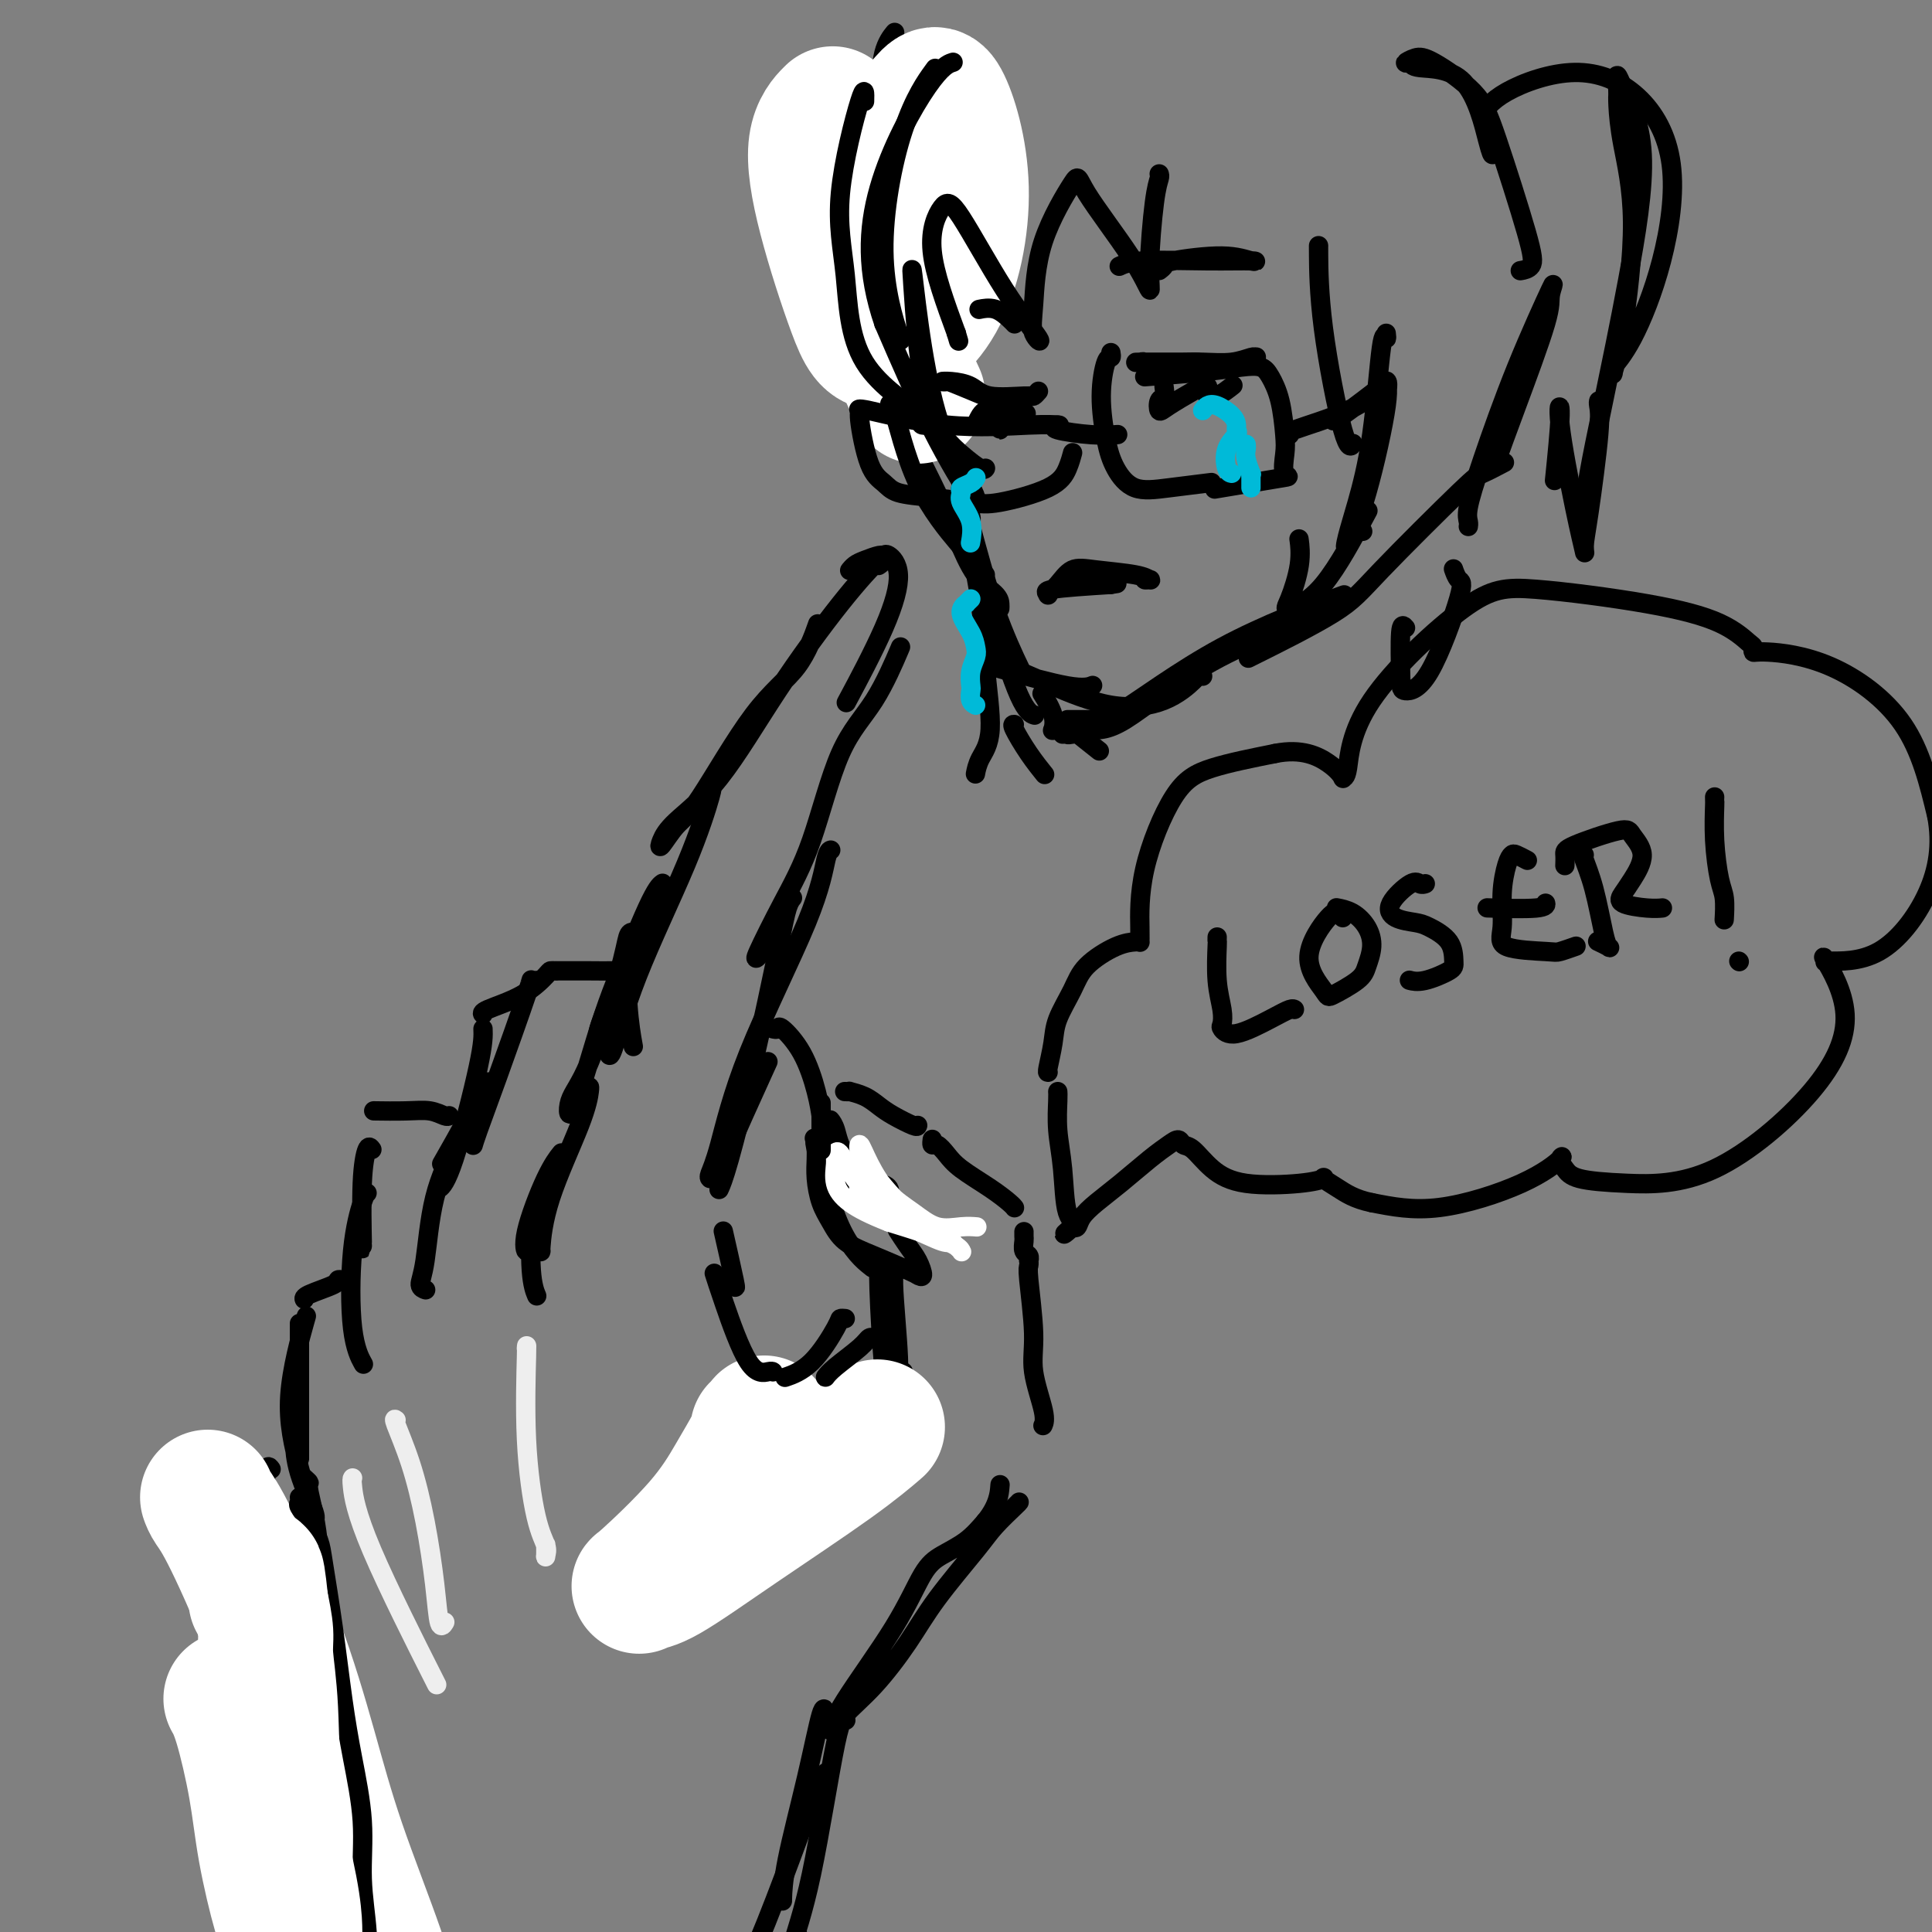 <svg viewBox='0 0 400 400' version='1.1' xmlns='http://www.w3.org/2000/svg' xmlns:xlink='http://www.w3.org/1999/xlink'><rect x="0" y="0" width="400" height="400" fill="#808080" stroke="none"/><g fill='none' stroke='rgb(0,0,0)' stroke-width='4' stroke-linecap='round' stroke-linejoin='round'><path d='M211,311c-0.036,0.055 -0.072,0.110 -1,1c-0.928,0.890 -2.749,2.613 -4,4c-1.251,1.387 -1.932,2.436 -4,5c-2.068,2.564 -5.524,6.642 -8,10c-2.476,3.358 -3.974,5.995 -6,9c-2.026,3.005 -4.582,6.377 -7,9c-2.418,2.623 -4.698,4.496 -6,6c-1.302,1.504 -1.627,2.637 -2,3c-0.373,0.363 -0.796,-0.045 -1,0c-0.204,0.045 -0.191,0.543 0,0c0.191,-0.543 0.560,-2.125 3,-6c2.440,-3.875 6.949,-10.041 10,-15c3.051,-4.959 4.642,-8.711 6,-11c1.358,-2.289 2.481,-3.116 4,-4c1.519,-0.884 3.434,-1.824 5,-3c1.566,-1.176 2.783,-2.588 4,-4'/><path d='M204,315c2.689,-3.267 2.911,-5.933 3,-7c0.089,-1.067 0.044,-0.533 0,0'/><path d='M216,295c-0.063,0.140 -0.126,0.279 0,0c0.126,-0.279 0.440,-0.978 0,-3c-0.440,-2.022 -1.635,-5.369 -2,-8c-0.365,-2.631 0.098,-4.546 0,-8c-0.098,-3.454 -0.757,-8.445 -1,-11c-0.243,-2.555 -0.069,-2.672 0,-3c0.069,-0.328 0.033,-0.865 0,-1c-0.033,-0.135 -0.061,0.133 0,0c0.061,-0.133 0.213,-0.666 0,-1c-0.213,-0.334 -0.789,-0.468 -1,-1c-0.211,-0.532 -0.057,-1.462 0,-2c0.057,-0.538 0.015,-0.683 0,-1c-0.015,-0.317 -0.004,-0.805 0,-1c0.004,-0.195 0.002,-0.098 0,0'/><path d='M210,250c0.035,0.049 0.070,0.099 0,0c-0.070,-0.099 -0.246,-0.346 -1,-1c-0.754,-0.654 -2.087,-1.715 -4,-3c-1.913,-1.285 -4.408,-2.793 -6,-4c-1.592,-1.207 -2.283,-2.113 -3,-3c-0.717,-0.887 -1.460,-1.754 -2,-2c-0.540,-0.246 -0.877,0.130 -1,0c-0.123,-0.130 -0.033,-0.766 0,-1c0.033,-0.234 0.009,-0.067 0,0c-0.009,0.067 -0.005,0.033 0,0'/><path d='M190,233c-0.043,0.180 -0.086,0.360 -1,0c-0.914,-0.360 -2.699,-1.259 -4,-2c-1.301,-0.741 -2.118,-1.323 -3,-2c-0.882,-0.677 -1.830,-1.449 -3,-2c-1.170,-0.551 -2.562,-0.880 -3,-1c-0.438,-0.120 0.079,-0.032 0,0c-0.079,0.032 -0.752,0.009 -1,0c-0.248,-0.009 -0.071,-0.002 0,0c0.071,0.002 0.035,0.001 0,0'/><path d='M172,232c-0.090,-0.114 -0.180,-0.227 0,0c0.180,0.227 0.630,0.795 1,2c0.370,1.205 0.659,3.048 2,5c1.341,1.952 3.732,4.012 5,5c1.268,0.988 1.412,0.904 2,1c0.588,0.096 1.620,0.372 2,1c0.380,0.628 0.109,1.608 0,2c-0.109,0.392 -0.054,0.196 0,0'/><path d='M182,251c-0.046,-0.111 -0.093,-0.221 -1,-1c-0.907,-0.779 -2.676,-2.226 -4,-4c-1.324,-1.774 -2.204,-3.876 -3,-5c-0.796,-1.124 -1.509,-1.271 -2,-2c-0.491,-0.729 -0.760,-2.041 0,-1c0.760,1.041 2.551,4.434 4,7c1.449,2.566 2.557,4.305 3,5c0.443,0.695 0.222,0.348 0,0'/><path d='M186,255c-0.176,-0.273 -0.352,-0.546 0,0c0.352,0.546 1.231,1.910 2,3c0.769,1.090 1.429,1.905 2,3c0.571,1.095 1.055,2.471 1,3c-0.055,0.529 -0.647,0.210 -1,0c-0.353,-0.210 -0.465,-0.312 -2,-1c-1.535,-0.688 -4.492,-1.961 -7,-3c-2.508,-1.039 -4.567,-1.843 -6,-3c-1.433,-1.157 -2.240,-2.667 -3,-4c-0.760,-1.333 -1.471,-2.490 -2,-4c-0.529,-1.510 -0.874,-3.374 -1,-5c-0.126,-1.626 -0.034,-3.015 0,-4c0.034,-0.985 0.010,-1.567 0,-2c-0.010,-0.433 -0.005,-0.716 0,-1'/><path d='M169,237c-0.873,-2.929 -0.054,-0.252 0,0c0.054,0.252 -0.656,-1.922 0,1c0.656,2.922 2.676,10.941 5,16c2.324,5.059 4.950,7.160 6,8c1.050,0.840 0.525,0.420 0,0'/><path d='M186,263c-0.546,-0.242 -1.092,-0.483 -1,3c0.092,3.483 0.822,10.692 1,15c0.178,4.308 -0.195,5.715 0,7c0.195,1.285 0.957,2.447 1,2c0.043,-0.447 -0.633,-2.501 -1,-5c-0.367,-2.499 -0.424,-5.441 -1,-8c-0.576,-2.559 -1.672,-4.735 -2,-7c-0.328,-2.265 0.111,-4.620 0,-6c-0.111,-1.380 -0.772,-1.785 -1,-2c-0.228,-0.215 -0.022,-0.240 0,0c0.022,0.240 -0.138,0.745 0,5c0.138,4.255 0.576,12.261 1,16c0.424,3.739 0.836,3.211 1,3c0.164,-0.211 0.082,-0.106 0,0'/><path d='M187,284c-0.111,0.089 -0.222,0.178 0,1c0.222,0.822 0.778,2.378 1,3c0.222,0.622 0.111,0.311 0,0'/><path d='M183,291c-0.002,-0.015 -0.004,-0.030 0,0c0.004,0.030 0.014,0.103 -1,0c-1.014,-0.103 -3.052,-0.384 -5,0c-1.948,0.384 -3.804,1.431 -7,3c-3.196,1.569 -7.731,3.660 -11,7c-3.269,3.340 -5.273,7.928 -8,11c-2.727,3.072 -6.176,4.628 -8,6c-1.824,1.372 -2.021,2.559 -2,3c0.021,0.441 0.261,0.134 0,0c-0.261,-0.134 -1.022,-0.096 0,-1c1.022,-0.904 3.826,-2.751 6,-6c2.174,-3.249 3.717,-7.902 7,-11c3.283,-3.098 8.307,-4.642 12,-6c3.693,-1.358 6.055,-2.531 7,-3c0.945,-0.469 0.472,-0.235 0,0'/><path d='M185,292c0.034,-0.032 0.068,-0.063 -1,0c-1.068,0.063 -3.236,0.221 -5,0c-1.764,-0.221 -3.122,-0.822 -6,0c-2.878,0.822 -7.275,3.068 -11,6c-3.725,2.932 -6.779,6.552 -8,8c-1.221,1.448 -0.611,0.724 0,0'/></g>
<g fill='none' stroke='rgb(255,255,255)' stroke-width='28' stroke-linecap='round' stroke-linejoin='round'><path d='M181,296c0.555,-0.476 1.109,-0.952 0,0c-1.109,0.952 -3.882,3.332 -9,7c-5.118,3.668 -12.579,8.624 -19,13c-6.421,4.376 -11.800,8.171 -15,10c-3.200,1.829 -4.221,1.690 -5,2c-0.779,0.310 -1.315,1.067 1,-1c2.315,-2.067 7.483,-6.957 11,-11c3.517,-4.043 5.384,-7.237 7,-10c1.616,-2.763 2.983,-5.094 4,-7c1.017,-1.906 1.685,-3.387 2,-4c0.315,-0.613 0.277,-0.357 0,0c-0.277,0.357 -0.793,0.816 -1,1c-0.207,0.184 -0.103,0.092 0,0'/></g>
<g fill='none' stroke='rgb(255,255,255)' stroke-width='4' stroke-linecap='round' stroke-linejoin='round'><path d='M202,254c0.220,0.018 0.440,0.037 0,0c-0.440,-0.037 -1.539,-0.129 -3,0c-1.461,0.129 -3.285,0.481 -5,0c-1.715,-0.481 -3.322,-1.793 -5,-3c-1.678,-1.207 -3.428,-2.309 -5,-4c-1.572,-1.691 -2.965,-3.972 -4,-6c-1.035,-2.028 -1.712,-3.803 -2,-4c-0.288,-0.197 -0.186,1.183 0,2c0.186,0.817 0.456,1.070 2,3c1.544,1.930 4.362,5.538 7,8c2.638,2.462 5.097,3.780 7,5c1.903,1.220 3.250,2.344 4,3c0.750,0.656 0.902,0.846 1,1c0.098,0.154 0.142,0.272 0,0c-0.142,-0.272 -0.469,-0.935 -3,-2c-2.531,-1.065 -7.265,-2.533 -12,-4'/><path d='M184,253c-3.795,-1.494 -6.283,-2.730 -8,-4c-1.717,-1.270 -2.662,-2.574 -3,-4c-0.338,-1.426 -0.067,-2.974 0,-4c0.067,-1.026 -0.070,-1.529 0,-2c0.070,-0.471 0.347,-0.908 1,0c0.653,0.908 1.681,3.161 3,5c1.319,1.839 2.928,3.263 5,5c2.072,1.737 4.606,3.789 7,5c2.394,1.211 4.650,1.583 6,2c1.350,0.417 1.796,0.878 2,1c0.204,0.122 0.166,-0.096 0,0c-0.166,0.096 -0.462,0.506 -2,0c-1.538,-0.506 -4.320,-1.930 -7,-3c-2.680,-1.070 -5.260,-1.788 -7,-3c-1.740,-1.212 -2.640,-2.918 -3,-4c-0.360,-1.082 -0.180,-1.541 0,-2'/><path d='M178,245c-0.244,-0.933 0.644,-0.267 1,0c0.356,0.267 0.178,0.133 0,0'/></g>
<g fill='none' stroke='rgb(0,0,0)' stroke-width='4' stroke-linecap='round' stroke-linejoin='round'><path d='M171,355c-0.196,-1.020 -0.392,-2.039 -1,0c-0.608,2.039 -1.627,7.138 -3,13c-1.373,5.862 -3.100,12.488 -4,17c-0.900,4.512 -0.973,6.910 -1,8c-0.027,1.090 -0.007,0.870 0,0c0.007,-0.870 0.002,-2.392 0,-3c-0.002,-0.608 -0.001,-0.304 0,0'/><path d='M175,356c0.107,0.141 0.213,0.281 0,0c-0.213,-0.281 -0.747,-0.984 -2,5c-1.253,5.984 -3.225,18.653 -5,27c-1.775,8.347 -3.352,12.371 -4,15c-0.648,2.629 -0.367,3.862 0,3c0.367,-0.862 0.819,-3.818 1,-5c0.181,-1.182 0.090,-0.591 0,0'/><path d='M171,367c0.123,0.349 0.246,0.699 0,1c-0.246,0.301 -0.861,0.554 -2,3c-1.139,2.446 -2.802,7.086 -5,13c-2.198,5.914 -4.929,13.101 -7,18c-2.071,4.899 -3.481,7.511 -4,9c-0.519,1.489 -0.148,1.854 0,2c0.148,0.146 0.074,0.073 0,0'/><path d='M181,277c0.006,0.002 0.013,0.005 0,0c-0.013,-0.005 -0.045,-0.016 0,0c0.045,0.016 0.166,0.061 0,0c-0.166,-0.061 -0.619,-0.226 -1,0c-0.381,0.226 -0.690,0.844 -2,2c-1.310,1.156 -3.622,2.850 -5,4c-1.378,1.150 -1.822,1.757 -2,2c-0.178,0.243 -0.089,0.121 0,0'/><path d='M175,273c-0.421,-0.038 -0.842,-0.077 -1,0c-0.158,0.077 -0.053,0.268 -1,2c-0.947,1.732 -2.947,5.005 -5,7c-2.053,1.995 -4.158,2.713 -5,3c-0.842,0.287 -0.421,0.144 0,0'/><path d='M160,284c0.028,0.024 0.056,0.048 0,0c-0.056,-0.048 -0.197,-0.168 -1,0c-0.803,0.168 -2.267,0.622 -4,-2c-1.733,-2.622 -3.736,-8.321 -5,-12c-1.264,-3.679 -1.790,-5.337 -2,-6c-0.210,-0.663 -0.105,-0.332 0,0'/><path d='M152,266c0.222,0.578 0.444,1.156 0,-1c-0.444,-2.156 -1.556,-7.044 -2,-9c-0.444,-1.956 -0.222,-0.978 0,0'/><path d='M149,245c0.125,-0.506 0.250,-1.012 0,-1c-0.250,0.012 -0.875,0.542 1,-4c1.875,-4.542 6.250,-14.155 8,-18c1.750,-3.845 0.875,-1.923 0,0'/><path d='M147,244c-0.134,-0.127 -0.268,-0.255 0,-1c0.268,-0.745 0.937,-2.109 2,-6c1.063,-3.891 2.520,-10.311 6,-19c3.480,-8.689 8.984,-19.649 12,-27c3.016,-7.351 3.543,-11.095 4,-13c0.457,-1.905 0.845,-1.973 1,-2c0.155,-0.027 0.078,-0.014 0,0'/><path d='M149,246c-0.112,0.241 -0.223,0.482 0,0c0.223,-0.482 0.782,-1.688 2,-6c1.218,-4.312 3.097,-11.730 5,-20c1.903,-8.270 3.830,-17.392 5,-23c1.170,-5.608 1.584,-7.702 2,-9c0.416,-1.298 0.833,-1.799 1,-2c0.167,-0.201 0.083,-0.100 0,0'/><path d='M157,198c-0.421,0.443 -0.841,0.887 0,-1c0.841,-1.887 2.944,-6.104 5,-10c2.056,-3.896 4.065,-7.469 6,-13c1.935,-5.531 3.797,-13.019 6,-18c2.203,-4.981 4.747,-7.457 7,-11c2.253,-3.543 4.215,-8.155 5,-10c0.785,-1.845 0.392,-0.922 0,0'/><path d='M182,117c-0.101,0.070 -0.202,0.140 0,0c0.202,-0.140 0.708,-0.490 1,-1c0.292,-0.510 0.370,-1.179 -1,0c-1.370,1.179 -4.188,4.206 -8,9c-3.812,4.794 -8.617,11.355 -13,18c-4.383,6.645 -8.343,13.375 -12,18c-3.657,4.625 -7.012,7.144 -9,9c-1.988,1.856 -2.608,3.047 -3,4c-0.392,0.953 -0.556,1.666 0,1c0.556,-0.666 1.831,-2.712 3,-4c1.169,-1.288 2.233,-1.817 5,-6c2.767,-4.183 7.236,-12.018 11,-17c3.764,-4.982 6.821,-7.111 9,-10c2.179,-2.889 3.480,-6.540 4,-8c0.520,-1.460 0.260,-0.730 0,0'/><path d='M176,118c-0.075,0.091 -0.150,0.183 0,0c0.150,-0.183 0.525,-0.639 1,-1c0.475,-0.361 1.050,-0.625 2,-1c0.950,-0.375 2.275,-0.861 3,-1c0.725,-0.139 0.852,0.070 1,0c0.148,-0.070 0.319,-0.419 1,0c0.681,0.419 1.873,1.607 2,4c0.127,2.393 -0.812,5.990 -3,11c-2.188,5.010 -5.625,11.431 -7,14c-1.375,2.569 -0.687,1.284 0,0'/><path d='M147,164c0.301,-0.585 0.603,-1.169 0,1c-0.603,2.169 -2.109,7.092 -5,14c-2.891,6.908 -7.167,15.800 -10,23c-2.833,7.200 -4.224,12.708 -5,15c-0.776,2.292 -0.936,1.369 -1,1c-0.064,-0.369 -0.032,-0.185 0,0'/><path d='M137,183c0.152,-0.113 0.303,-0.226 0,0c-0.303,0.226 -1.062,0.793 -3,5c-1.938,4.207 -5.056,12.056 -7,17c-1.944,4.944 -2.716,6.985 -3,8c-0.284,1.015 -0.081,1.004 0,1c0.081,-0.004 0.041,-0.002 0,0'/><path d='M131,193c-0.346,0.009 -0.692,0.018 -1,1c-0.308,0.982 -0.576,2.936 -2,8c-1.424,5.064 -4.002,13.238 -6,18c-1.998,4.762 -3.414,6.112 -4,8c-0.586,1.888 -0.340,4.315 1,1c1.340,-3.315 3.774,-12.372 6,-19c2.226,-6.628 4.243,-10.826 5,-13c0.757,-2.174 0.255,-2.325 0,0c-0.255,2.325 -0.261,7.126 0,11c0.261,3.874 0.789,6.821 1,8c0.211,1.179 0.106,0.589 0,0'/><path d='M160,213c0.409,0.097 0.817,0.195 1,0c0.183,-0.195 0.140,-0.682 1,0c0.860,0.682 2.622,2.533 4,5c1.378,2.467 2.371,5.549 3,8c0.629,2.451 0.894,4.272 1,5c0.106,0.728 0.053,0.364 0,0'/><path d='M170,229c0.000,-0.589 0.000,-1.179 0,0c0.000,1.179 0.000,4.125 0,6c0.000,1.875 0.000,2.679 0,3c0.000,0.321 0.000,0.161 0,0'/><path d='M129,202c0.123,-0.423 0.246,-0.845 0,-1c-0.246,-0.155 -0.860,-0.041 -2,0c-1.140,0.041 -2.807,0.011 -5,0c-2.193,-0.011 -4.912,-0.003 -6,0c-1.088,0.003 -0.544,0.002 0,0'/><path d='M111,203c-0.461,0.093 -0.922,0.186 -1,0c-0.078,-0.186 0.228,-0.652 -1,3c-1.228,3.652 -3.989,11.423 -6,17c-2.011,5.577 -3.271,8.959 -4,11c-0.729,2.041 -0.927,2.742 -1,3c-0.073,0.258 -0.021,0.074 0,0c0.021,-0.074 0.010,-0.037 0,0'/><path d='M101,224c-0.232,0.012 -0.464,0.024 -1,1c-0.536,0.976 -1.375,2.917 -3,6c-1.625,3.083 -4.036,7.310 -5,9c-0.964,1.690 -0.482,0.845 0,0'/><path d='M115,201c-0.406,-0.014 -0.813,-0.028 -1,0c-0.187,0.028 -0.155,0.099 -1,1c-0.845,0.901 -2.567,2.633 -5,4c-2.433,1.367 -5.578,2.368 -7,3c-1.422,0.632 -1.121,0.895 -1,1c0.121,0.105 0.060,0.053 0,0'/><path d='M100,213c0.056,1.410 0.111,2.821 -1,8c-1.111,5.179 -3.390,14.127 -5,19c-1.610,4.873 -2.551,5.670 -3,6c-0.449,0.330 -0.407,0.191 0,-1c0.407,-1.191 1.178,-3.435 2,-5c0.822,-1.565 1.694,-2.451 2,-3c0.306,-0.549 0.047,-0.760 -1,1c-1.047,1.760 -2.883,5.491 -4,10c-1.117,4.509 -1.516,9.796 -2,13c-0.484,3.204 -1.053,4.324 -1,5c0.053,0.676 0.730,0.907 1,1c0.270,0.093 0.135,0.046 0,0'/><path d='M93,231c-0.187,0.113 -0.373,0.226 -1,0c-0.627,-0.226 -1.694,-0.793 -3,-1c-1.306,-0.207 -2.852,-0.056 -5,0c-2.148,0.056 -4.900,0.016 -6,0c-1.100,-0.016 -0.550,-0.008 0,0'/><path d='M77,238c-0.309,-0.437 -0.619,-0.874 -1,0c-0.381,0.874 -0.834,3.059 -1,7c-0.166,3.941 -0.045,9.638 0,12c0.045,2.362 0.013,1.389 0,1c-0.013,-0.389 -0.006,-0.195 0,0'/><path d='M76,247c-0.212,0.142 -0.424,0.284 -1,2c-0.576,1.716 -1.515,5.006 -2,10c-0.485,4.994 -0.515,11.691 0,16c0.515,4.309 1.576,6.231 2,7c0.424,0.769 0.212,0.384 0,0'/><path d='M71,265c-0.453,-0.061 -0.906,-0.121 -1,0c-0.094,0.121 0.171,0.424 -1,1c-1.171,0.576 -3.777,1.424 -5,2c-1.223,0.576 -1.064,0.879 -1,1c0.064,0.121 0.032,0.061 0,0'/><path d='M62,274c0.000,0.762 0.000,1.524 0,6c0.000,4.476 0.000,12.667 0,17c-0.000,4.333 0.000,4.810 0,5c0.000,0.190 0.000,0.095 0,0'/><path d='M61,298c-0.021,-0.026 -0.042,-0.051 0,1c0.042,1.051 0.146,3.180 1,6c0.854,2.820 2.457,6.333 3,8c0.543,1.667 0.027,1.488 0,2c-0.027,0.512 0.435,1.715 0,0c-0.435,-1.715 -1.766,-6.346 -3,-11c-1.234,-4.654 -2.371,-9.330 -2,-15c0.371,-5.670 2.249,-12.334 3,-15c0.751,-2.666 0.376,-1.333 0,0'/><path d='M122,225c0.061,0.006 0.121,0.012 0,1c-0.121,0.988 -0.425,2.958 -2,7c-1.575,4.042 -4.422,10.155 -6,15c-1.578,4.845 -1.887,8.422 -2,10c-0.113,1.578 -0.030,1.156 0,1c0.030,-0.156 0.009,-0.044 0,0c-0.009,0.044 -0.004,0.022 0,0'/><path d='M116,239c0.218,-0.270 0.436,-0.540 0,0c-0.436,0.540 -1.525,1.891 -3,5c-1.475,3.109 -3.337,7.977 -4,11c-0.663,3.023 -0.126,4.202 0,4c0.126,-0.202 -0.159,-1.784 0,-3c0.159,-1.216 0.761,-2.066 1,-3c0.239,-0.934 0.116,-1.951 0,0c-0.116,1.951 -0.223,6.872 0,10c0.223,3.128 0.778,4.465 1,5c0.222,0.535 0.111,0.267 0,0'/><path d='M56,304c0.118,0.160 0.235,0.321 0,0c-0.235,-0.321 -0.823,-1.122 -1,2c-0.177,3.122 0.056,10.167 0,17c-0.056,6.833 -0.400,13.455 0,18c0.400,4.545 1.543,7.013 2,8c0.457,0.987 0.229,0.494 0,0'/><path d='M63,316c-0.429,0.858 -0.857,1.715 -1,1c-0.143,-0.715 0.000,-3.004 0,3c-0.000,6.004 -0.144,20.300 0,29c0.144,8.700 0.577,11.804 1,14c0.423,2.196 0.835,3.485 1,4c0.165,0.515 0.082,0.258 0,0'/><path d='M67,328c-0.021,0.394 -0.041,0.788 0,1c0.041,0.212 0.144,0.243 0,4c-0.144,3.757 -0.536,11.242 0,19c0.536,7.758 1.999,15.791 3,24c1.001,8.209 1.539,16.595 2,21c0.461,4.405 0.846,4.830 1,5c0.154,0.170 0.077,0.085 0,0'/><path d='M60,325c-0.040,0.159 -0.080,0.318 0,0c0.080,-0.318 0.281,-1.113 0,1c-0.281,2.113 -1.044,7.133 -1,14c0.044,6.867 0.897,15.579 2,28c1.103,12.421 2.458,28.549 3,35c0.542,6.451 0.271,3.226 0,0'/></g>
<g fill='none' stroke='rgb(255,255,255)' stroke-width='28' stroke-linecap='round' stroke-linejoin='round'><path d='M43,310c0.195,0.544 0.390,1.087 1,2c0.610,0.913 1.636,2.195 4,7c2.364,4.805 6.065,13.133 9,21c2.935,7.867 5.102,15.274 7,22c1.898,6.726 3.525,12.772 6,20c2.475,7.228 5.797,15.638 8,22c2.203,6.362 3.285,10.674 5,17c1.715,6.326 4.061,14.664 5,18c0.939,3.336 0.469,1.668 0,0'/></g>
<g fill='none' stroke='rgb(0,0,0)' stroke-width='4' stroke-linecap='round' stroke-linejoin='round'><path d='M62,310c0.046,0.373 0.091,0.746 0,1c-0.091,0.254 -0.320,0.388 0,1c0.320,0.612 1.188,1.703 2,3c0.812,1.297 1.568,2.802 2,4c0.432,1.198 0.540,2.090 1,5c0.460,2.910 1.271,7.838 2,13c0.729,5.162 1.376,10.558 2,15c0.624,4.442 1.225,7.930 2,12c0.775,4.070 1.725,8.723 2,13c0.275,4.277 -0.123,8.180 0,12c0.123,3.820 0.768,7.557 1,11c0.232,3.443 0.051,6.591 0,9c-0.051,2.409 0.028,4.079 0,7c-0.028,2.921 -0.161,7.094 0,11c0.161,3.906 0.618,7.545 1,10c0.382,2.455 0.691,3.728 1,5'/><path d='M78,442c0.500,10.833 0.250,5.417 0,0'/><path d='M63,306c0.485,0.435 0.970,0.869 1,1c0.030,0.131 -0.394,-0.042 0,2c0.394,2.042 1.607,6.298 2,12c0.393,5.702 -0.035,12.850 0,21c0.035,8.150 0.531,17.301 1,26c0.469,8.699 0.910,16.944 2,24c1.090,7.056 2.828,12.922 4,17c1.172,4.078 1.777,6.367 2,8c0.223,1.633 0.064,2.609 0,3c-0.064,0.391 -0.032,0.195 0,0'/></g>
<g fill='none' stroke='rgb(238,238,238)' stroke-width='4' stroke-linecap='round' stroke-linejoin='round'><path d='M109,279c-0.012,0.171 -0.024,0.343 0,0c0.024,-0.343 0.083,-1.199 0,2c-0.083,3.199 -0.310,10.453 0,17c0.310,6.547 1.155,12.388 2,16c0.845,3.612 1.691,4.995 2,6c0.309,1.005 0.083,1.630 0,2c-0.083,0.370 -0.022,0.484 0,0c0.022,-0.484 0.006,-1.567 0,-2c-0.006,-0.433 -0.003,-0.217 0,0'/><path d='M82,294c-0.263,-0.207 -0.527,-0.415 0,1c0.527,1.415 1.844,4.452 3,8c1.156,3.548 2.152,7.605 3,12c0.848,4.395 1.547,9.126 2,13c0.453,3.874 0.660,6.889 1,8c0.340,1.111 0.811,0.317 1,0c0.189,-0.317 0.094,-0.159 0,0'/><path d='M73,306c-0.095,0.119 -0.190,0.238 0,2c0.190,1.762 0.667,5.167 4,13c3.333,7.833 9.524,20.095 12,25c2.476,4.905 1.238,2.452 0,0'/></g>
<g fill='none' stroke='rgb(0,0,0)' stroke-width='4' stroke-linecap='round' stroke-linejoin='round'><path d='M217,222c-0.104,0.032 -0.207,0.064 0,-1c0.207,-1.064 0.726,-3.224 1,-5c0.274,-1.776 0.304,-3.170 1,-5c0.696,-1.830 2.057,-4.098 3,-6c0.943,-1.902 1.468,-3.437 3,-5c1.532,-1.563 4.071,-3.154 6,-4c1.929,-0.846 3.248,-0.948 4,-1c0.752,-0.052 0.937,-0.054 1,0c0.063,0.054 0.005,0.163 0,0c-0.005,-0.163 0.043,-0.599 0,-3c-0.043,-2.401 -0.176,-6.767 1,-12c1.176,-5.233 3.663,-11.332 6,-15c2.337,-3.668 4.525,-4.905 8,-6c3.475,-1.095 8.238,-2.047 13,-3'/><path d='M264,156c5.554,-1.123 8.941,0.568 11,2c2.059,1.432 2.792,2.605 3,3c0.208,0.395 -0.108,0.013 0,0c0.108,-0.013 0.641,0.345 1,-2c0.359,-2.345 0.545,-7.391 5,-14c4.455,-6.609 13.180,-14.779 19,-19c5.820,-4.221 8.737,-4.491 15,-4c6.263,0.491 15.874,1.743 23,3c7.126,1.257 11.768,2.518 15,4c3.232,1.482 5.056,3.185 6,4c0.944,0.815 1.010,0.742 1,1c-0.010,0.258 -0.097,0.845 0,1c0.097,0.155 0.376,-0.123 3,0c2.624,0.123 7.591,0.649 13,3c5.409,2.351 11.260,6.529 15,12c3.740,5.471 5.370,12.236 7,19'/><path d='M401,169c1.077,5.865 0.270,11.028 -2,16c-2.270,4.972 -6.002,9.754 -10,12c-3.998,2.246 -8.262,1.956 -10,2c-1.738,0.044 -0.949,0.422 -1,0c-0.051,-0.422 -0.943,-1.643 0,0c0.943,1.643 3.721,6.151 4,11c0.279,4.849 -1.942,10.040 -7,16c-5.058,5.960 -12.954,12.690 -20,16c-7.046,3.310 -13.243,3.198 -18,3c-4.757,-0.198 -8.075,-0.484 -10,-1c-1.925,-0.516 -2.456,-1.261 -3,-2c-0.544,-0.739 -1.102,-1.471 -1,-2c0.102,-0.529 0.862,-0.853 0,0c-0.862,0.853 -3.348,2.884 -8,5c-4.652,2.116 -11.472,4.319 -17,5c-5.528,0.681 -9.764,-0.159 -14,-1'/><path d='M284,249c-3.558,-0.717 -5.454,-2.008 -7,-3c-1.546,-0.992 -2.741,-1.685 -3,-2c-0.259,-0.315 0.419,-0.253 0,0c-0.419,0.253 -1.933,0.696 -5,1c-3.067,0.304 -7.686,0.470 -11,0c-3.314,-0.470 -5.324,-1.574 -7,-3c-1.676,-1.426 -3.020,-3.174 -4,-4c-0.980,-0.826 -1.598,-0.732 -2,-1c-0.402,-0.268 -0.589,-0.900 -1,-1c-0.411,-0.100 -1.045,0.333 -2,1c-0.955,0.667 -2.231,1.570 -4,3c-1.769,1.430 -4.032,3.389 -6,5c-1.968,1.611 -3.641,2.875 -5,4c-1.359,1.125 -2.404,2.111 -3,3c-0.596,0.889 -0.742,1.683 -1,2c-0.258,0.317 -0.629,0.159 -1,0'/><path d='M222,254c-3.355,2.849 -0.741,0.971 0,0c0.741,-0.971 -0.390,-1.034 -1,-3c-0.610,-1.966 -0.699,-5.833 -1,-9c-0.301,-3.167 -0.813,-5.632 -1,-8c-0.187,-2.368 -0.050,-4.637 0,-6c0.050,-1.363 0.014,-1.818 0,-2c-0.014,-0.182 -0.007,-0.091 0,0'/><path d='M252,194c-0.008,0.479 -0.016,0.958 0,1c0.016,0.042 0.055,-0.355 0,1c-0.055,1.355 -0.206,4.460 0,7c0.206,2.540 0.768,4.514 1,6c0.232,1.486 0.135,2.486 0,3c-0.135,0.514 -0.309,0.544 0,1c0.309,0.456 1.102,1.338 3,1c1.898,-0.338 4.900,-1.895 7,-3c2.100,-1.105 3.296,-1.759 4,-2c0.704,-0.241 0.915,-0.069 1,0c0.085,0.069 0.042,0.034 0,0'/><path d='M278,190c0.091,-0.443 0.182,-0.886 0,-1c-0.182,-0.114 -0.638,0.101 -1,0c-0.362,-0.101 -0.630,-0.520 -2,1c-1.370,1.520 -3.843,4.977 -4,8c-0.157,3.023 2.001,5.611 3,7c0.999,1.389 0.841,1.579 2,1c1.159,-0.579 3.637,-1.927 5,-3c1.363,-1.073 1.612,-1.871 2,-3c0.388,-1.129 0.916,-2.590 1,-4c0.084,-1.410 -0.277,-2.770 -1,-4c-0.723,-1.230 -1.810,-2.331 -3,-3c-1.190,-0.669 -2.483,-0.905 -3,-1c-0.517,-0.095 -0.259,-0.047 0,0'/><path d='M295,183c0.085,-0.027 0.170,-0.053 0,0c-0.170,0.053 -0.597,0.186 -1,0c-0.403,-0.186 -0.784,-0.689 -2,0c-1.216,0.689 -3.268,2.571 -4,4c-0.732,1.429 -0.144,2.407 1,3c1.144,0.593 2.843,0.802 4,1c1.157,0.198 1.772,0.386 3,1c1.228,0.614 3.068,1.653 4,3c0.932,1.347 0.957,3.002 1,4c0.043,0.998 0.104,1.340 -1,2c-1.104,0.660 -3.374,1.639 -5,2c-1.626,0.361 -2.607,0.103 -3,0c-0.393,-0.103 -0.196,-0.052 0,0'/><path d='M316,178c0.202,0.107 0.404,0.213 0,0c-0.404,-0.213 -1.414,-0.746 -2,-1c-0.586,-0.254 -0.749,-0.229 -1,0c-0.251,0.229 -0.589,0.664 -1,2c-0.411,1.336 -0.894,3.574 -1,6c-0.106,2.426 0.165,5.038 0,7c-0.165,1.962 -0.766,3.272 1,4c1.766,0.728 5.899,0.875 8,1c2.101,0.125 2.172,0.229 3,0c0.828,-0.229 2.415,-0.793 3,-1c0.585,-0.207 0.167,-0.059 0,0c-0.167,0.059 -0.084,0.030 0,0'/><path d='M309,188c-0.958,-0.030 -1.917,-0.060 0,0c1.917,0.060 6.708,0.208 9,0c2.292,-0.208 2.083,-0.774 2,-1c-0.083,-0.226 -0.042,-0.113 0,0'/><path d='M328,177c-0.173,-0.008 -0.346,-0.015 0,1c0.346,1.015 1.210,3.053 2,6c0.790,2.947 1.507,6.804 2,9c0.493,2.196 0.761,2.733 1,3c0.239,0.267 0.449,0.264 0,0c-0.449,-0.264 -1.557,-0.790 -2,-1c-0.443,-0.210 -0.222,-0.105 0,0'/><path d='M324,179c-0.007,0.191 -0.015,0.381 0,0c0.015,-0.381 0.052,-1.335 0,-2c-0.052,-0.665 -0.191,-1.041 2,-2c2.191,-0.959 6.714,-2.500 9,-3c2.286,-0.500 2.335,0.040 3,1c0.665,0.960 1.945,2.338 2,4c0.055,1.662 -1.116,3.608 -2,5c-0.884,1.392 -1.480,2.229 -2,3c-0.520,0.771 -0.964,1.475 0,2c0.964,0.525 3.337,0.872 5,1c1.663,0.128 2.618,0.037 3,0c0.382,-0.037 0.191,-0.018 0,0'/><path d='M355,165c-0.006,0.463 -0.012,0.926 0,1c0.012,0.074 0.042,-0.242 0,1c-0.042,1.242 -0.155,4.043 0,7c0.155,2.957 0.578,6.071 1,8c0.422,1.929 0.844,2.673 1,4c0.156,1.327 0.044,3.236 0,4c-0.044,0.764 -0.022,0.382 0,0'/><path d='M360,199c0.000,0.000 0.100,0.100 0.1,0.1'/><path d='M164,33c-0.069,0.113 -0.138,0.227 0,1c0.138,0.773 0.484,2.207 2,8c1.516,5.793 4.204,15.946 6,22c1.796,6.054 2.702,8.009 3,9c0.298,0.991 -0.012,1.019 0,1c0.012,-0.019 0.346,-0.085 -1,-4c-1.346,-3.915 -4.372,-11.680 -7,-18c-2.628,-6.320 -4.857,-11.197 -6,-14c-1.143,-2.803 -1.198,-3.533 -1,-4c0.198,-0.467 0.651,-0.672 2,2c1.349,2.672 3.594,8.219 6,15c2.406,6.781 4.973,14.794 6,18c1.027,3.206 0.513,1.603 0,0'/><path d='M178,81c0.061,0.423 0.121,0.845 0,1c-0.121,0.155 -0.424,0.041 2,3c2.424,2.959 7.576,8.989 10,12c2.424,3.011 2.121,3.003 2,3c-0.121,-0.003 -0.061,-0.002 0,0'/><path d='M186,88c0.000,0.000 0.100,0.100 0.1,0.1'/><path d='M199,101c-0.115,0.049 -0.230,0.099 0,1c0.230,0.901 0.804,2.654 2,7c1.196,4.346 3.014,11.285 5,17c1.986,5.715 4.139,10.204 5,12c0.861,1.796 0.431,0.898 0,0'/><path d='M204,119c-0.099,-0.174 -0.198,-0.348 0,1c0.198,1.348 0.694,4.218 2,9c1.306,4.782 3.422,11.478 5,15c1.578,3.522 2.617,3.871 3,4c0.383,0.129 0.109,0.037 0,0c-0.109,-0.037 -0.055,-0.018 0,0'/><path d='M220,152c0.453,-0.029 0.906,-0.058 1,0c0.094,0.058 -0.171,0.203 1,0c1.171,-0.203 3.778,-0.756 9,-4c5.222,-3.244 13.060,-9.181 22,-14c8.940,-4.819 18.983,-8.520 23,-10c4.017,-1.480 2.009,-0.740 0,0'/><path d='M259,136c-0.671,0.333 -1.343,0.666 2,-1c3.343,-1.666 10.700,-5.329 15,-8c4.300,-2.671 5.542,-4.348 10,-9c4.458,-4.652 12.133,-12.278 16,-16c3.867,-3.722 3.926,-3.541 5,-4c1.074,-0.459 3.164,-1.560 4,-2c0.836,-0.440 0.418,-0.220 0,0'/><path d='M310,96c-0.276,0.347 -0.552,0.694 0,-1c0.552,-1.694 1.932,-5.430 4,-11c2.068,-5.570 4.826,-12.976 6,-17c1.174,-4.024 0.766,-4.666 1,-6c0.234,-1.334 1.110,-3.360 0,-1c-1.110,2.360 -4.206,9.105 -7,16c-2.794,6.895 -5.284,13.939 -7,19c-1.716,5.061 -2.656,8.140 -3,10c-0.344,1.860 -0.093,2.501 0,3c0.093,0.499 0.026,0.857 0,1c-0.026,0.143 -0.013,0.072 0,0'/><path d='M277,126c0.843,-0.362 1.686,-0.725 -3,1c-4.686,1.725 -14.902,5.536 -23,10c-8.098,4.464 -14.077,9.581 -18,12c-3.923,2.419 -5.791,2.140 -8,2c-2.209,-0.140 -4.761,-0.140 -6,0c-1.239,0.140 -1.167,0.419 -1,0c0.167,-0.419 0.430,-1.536 0,-3c-0.430,-1.464 -1.551,-3.275 -2,-4c-0.449,-0.725 -0.224,-0.362 0,0'/><path d='M207,126c0.017,-0.269 0.034,-0.539 0,-1c-0.034,-0.461 -0.120,-1.115 -1,-2c-0.880,-0.885 -2.554,-2.001 -4,-4c-1.446,-1.999 -2.664,-4.882 -4,-8c-1.336,-3.118 -2.789,-6.472 -5,-11c-2.211,-4.528 -5.181,-10.232 -7,-14c-1.819,-3.768 -2.488,-5.601 -3,-7c-0.512,-1.399 -0.869,-2.366 -1,-3c-0.131,-0.634 -0.037,-0.936 0,-1c0.037,-0.064 0.017,0.109 0,0c-0.017,-0.109 -0.032,-0.502 0,-1c0.032,-0.498 0.112,-1.103 2,-5c1.888,-3.897 5.585,-11.088 8,-16c2.415,-4.912 3.547,-7.546 4,-9c0.453,-1.454 0.226,-1.727 0,-2'/><path d='M196,42c1.878,-5.455 -0.426,-2.094 -3,3c-2.574,5.094 -5.416,11.919 -7,16c-1.584,4.081 -1.909,5.419 -2,6c-0.091,0.581 0.053,0.407 0,1c-0.053,0.593 -0.303,1.953 0,-1c0.303,-2.953 1.158,-10.218 2,-15c0.842,-4.782 1.669,-7.081 2,-8c0.331,-0.919 0.165,-0.460 0,0'/><path d='M194,38c0.106,-0.284 0.212,-0.568 0,-1c-0.212,-0.432 -0.743,-1.013 -2,-2c-1.257,-0.987 -3.240,-2.381 -5,-5c-1.760,-2.619 -3.296,-6.465 -4,-10c-0.704,-3.535 -0.574,-6.759 0,-9c0.574,-2.241 1.593,-3.497 2,-4c0.407,-0.503 0.204,-0.251 0,0'/></g>
<g fill='none' stroke='rgb(255,255,255)' stroke-width='28' stroke-linecap='round' stroke-linejoin='round'><path d='M190,82c-1.477,-3.176 -2.953,-6.352 -5,-11c-2.047,-4.648 -4.664,-10.767 -6,-17c-1.336,-6.233 -1.390,-12.579 1,-18c2.390,-5.421 7.224,-9.918 10,-13c2.776,-3.082 3.494,-4.749 5,-2c1.506,2.749 3.799,9.916 4,18c0.201,8.084 -1.690,17.087 -5,23c-3.310,5.913 -8.039,8.736 -11,9c-2.961,0.264 -4.155,-2.031 -6,-7c-1.845,-4.969 -4.340,-12.610 -6,-19c-1.660,-6.390 -2.485,-11.528 -2,-15c0.485,-3.472 2.282,-5.278 3,-6c0.718,-0.722 0.359,-0.361 0,0'/></g>
<g fill='none' stroke='rgb(0,0,0)' stroke-width='4' stroke-linecap='round' stroke-linejoin='round'><path d='M193,15c0.534,-0.737 1.069,-1.474 0,0c-1.069,1.474 -3.740,5.158 -6,12c-2.260,6.842 -4.108,16.842 -4,25c0.108,8.158 2.174,14.474 3,17c0.826,2.526 0.413,1.263 0,0'/><path d='M204,97c0.035,-0.052 0.069,-0.105 0,0c-0.069,0.105 -0.243,0.367 -1,0c-0.757,-0.367 -2.099,-1.363 -4,-3c-1.901,-1.637 -4.361,-3.913 -6,-8c-1.639,-4.087 -2.457,-9.983 -3,-15c-0.543,-5.017 -0.812,-9.154 -1,-12c-0.188,-2.846 -0.295,-4.402 0,-2c0.295,2.402 0.993,8.761 2,15c1.007,6.239 2.325,12.357 4,17c1.675,4.643 3.709,7.811 5,10c1.291,2.189 1.840,3.399 2,4c0.160,0.601 -0.071,0.594 0,1c0.071,0.406 0.442,1.225 -1,-1c-1.442,-2.225 -4.698,-7.493 -8,-14c-3.302,-6.507 -6.651,-14.254 -10,-22'/><path d='M183,67c-3.692,-10.718 -3.423,-19.512 -1,-28c2.423,-8.488 6.998,-16.670 10,-21c3.002,-4.330 4.429,-4.809 5,-5c0.571,-0.191 0.285,-0.096 0,0'/><path d='M179,21c0.054,-1.760 0.109,-3.519 -1,0c-1.109,3.519 -3.380,12.317 -4,19c-0.620,6.683 0.413,11.252 1,17c0.587,5.748 0.728,12.674 4,18c3.272,5.326 9.676,9.051 12,11c2.324,1.949 0.567,2.122 0,2c-0.567,-0.122 0.056,-0.539 -1,-1c-1.056,-0.461 -3.791,-0.966 -5,-2c-1.209,-1.034 -0.891,-2.597 0,0c0.891,2.597 2.355,9.353 5,15c2.645,5.647 6.470,10.185 8,12c1.530,1.815 0.765,0.908 0,0'/><path d='M201,107c0.056,0.140 0.111,0.280 0,1c-0.111,0.720 -0.390,2.019 0,5c0.390,2.981 1.449,7.643 2,12c0.551,4.357 0.592,8.408 1,13c0.408,4.592 1.181,9.726 1,13c-0.181,3.274 -1.318,4.689 -2,6c-0.682,1.311 -0.909,2.517 -1,3c-0.091,0.483 -0.045,0.241 0,0'/><path d='M243,75c0.008,0.008 0.016,0.016 1,0c0.984,-0.016 2.943,-0.057 5,0c2.057,0.057 4.213,0.211 6,0c1.787,-0.211 3.207,-0.786 4,-1c0.793,-0.214 0.961,-0.068 1,0c0.039,0.068 -0.050,0.056 0,0c0.050,-0.056 0.240,-0.158 0,0c-0.240,0.158 -0.909,0.574 -3,1c-2.091,0.426 -5.606,0.860 -8,1c-2.394,0.140 -3.669,-0.015 -5,0c-1.331,0.015 -2.719,0.200 -4,0c-1.281,-0.200 -2.457,-0.786 -3,-1c-0.543,-0.214 -0.454,-0.058 -1,0c-0.546,0.058 -1.727,0.016 0,0c1.727,-0.016 6.364,-0.008 11,0'/><path d='M247,75c1.667,0.000 0.833,0.000 0,0'/><path d='M241,80c0.107,0.795 0.214,1.590 0,2c-0.214,0.410 -0.748,0.436 -1,1c-0.252,0.564 -0.221,1.667 0,2c0.221,0.333 0.634,-0.104 2,-1c1.366,-0.896 3.685,-2.251 5,-3c1.315,-0.749 1.625,-0.892 2,-1c0.375,-0.108 0.816,-0.180 1,0c0.184,0.180 0.112,0.612 0,1c-0.112,0.388 -0.265,0.731 0,1c0.265,0.269 0.947,0.464 2,0c1.053,-0.464 2.476,-1.586 3,-2c0.524,-0.414 0.150,-0.118 0,0c-0.150,0.118 -0.075,0.059 0,0'/><path d='M215,81c-0.383,0.437 -0.767,0.873 -1,1c-0.233,0.127 -0.316,-0.057 -2,0c-1.684,0.057 -4.969,0.355 -7,0c-2.031,-0.355 -2.808,-1.364 -4,-2c-1.192,-0.636 -2.801,-0.898 -4,-1c-1.199,-0.102 -1.990,-0.044 -2,0c-0.010,0.044 0.760,0.074 1,0c0.240,-0.074 -0.051,-0.251 3,1c3.051,1.251 9.443,3.929 12,5c2.557,1.071 1.278,0.536 0,0'/><path d='M206,85c-0.117,-0.154 -0.234,-0.308 0,0c0.234,0.308 0.820,1.077 1,2c0.180,0.923 -0.046,2.000 0,2c0.046,-0.000 0.362,-1.079 0,-2c-0.362,-0.921 -1.404,-1.686 -2,-2c-0.596,-0.314 -0.747,-0.177 -1,0c-0.253,0.177 -0.606,0.394 -1,1c-0.394,0.606 -0.827,1.602 -1,2c-0.173,0.398 -0.087,0.199 0,0'/><path d='M240,56c0.454,-0.348 0.908,-0.696 1,-1c0.092,-0.304 -0.180,-0.565 2,-1c2.180,-0.435 6.810,-1.046 10,-1c3.190,0.046 4.938,0.748 6,1c1.062,0.252 1.436,0.054 0,0c-1.436,-0.054 -4.684,0.037 -9,0c-4.316,-0.037 -9.700,-0.202 -13,0c-3.300,0.202 -4.514,0.772 -5,1c-0.486,0.228 -0.243,0.114 0,0'/><path d='M210,67c0.046,0.053 0.093,0.105 0,0c-0.093,-0.105 -0.324,-0.368 -1,-1c-0.676,-0.632 -1.797,-1.632 -3,-2c-1.203,-0.368 -2.486,-0.105 -3,0c-0.514,0.105 -0.257,0.053 0,0'/><path d='M222,118c0.485,0.022 0.971,0.044 1,0c0.029,-0.044 -0.397,-0.155 2,0c2.397,0.155 7.619,0.574 10,1c2.381,0.426 1.922,0.857 2,1c0.078,0.143 0.691,-0.003 1,0c0.309,0.003 0.312,0.154 0,0c-0.312,-0.154 -0.939,-0.612 -3,-1c-2.061,-0.388 -5.556,-0.706 -8,-1c-2.444,-0.294 -3.837,-0.565 -5,0c-1.163,0.565 -2.096,1.966 -3,3c-0.904,1.034 -1.778,1.700 -2,2c-0.222,0.300 0.210,0.235 0,0c-0.210,-0.235 -1.060,-0.638 1,-1c2.060,-0.362 7.030,-0.681 12,-1'/><path d='M230,121c2.167,-0.333 1.083,-0.167 0,0'/><path d='M287,69c0.073,0.642 0.146,1.283 0,1c-0.146,-0.283 -0.511,-1.491 -1,2c-0.489,3.491 -1.101,11.681 -2,18c-0.899,6.319 -2.086,10.766 -3,14c-0.914,3.234 -1.556,5.255 -2,7c-0.444,1.745 -0.690,3.213 0,2c0.690,-1.213 2.316,-5.106 4,-11c1.684,-5.894 3.427,-13.790 4,-18c0.573,-4.210 -0.025,-4.736 0,-5c0.025,-0.264 0.672,-0.267 0,3c-0.672,3.267 -2.665,9.804 -4,15c-1.335,5.196 -2.013,9.053 -2,11c0.013,1.947 0.718,1.985 1,2c0.282,0.015 0.141,0.008 0,0'/><path d='M273,51c-0.008,-0.241 -0.016,-0.482 0,2c0.016,2.482 0.056,7.686 1,15c0.944,7.314 2.793,16.738 4,21c1.207,4.262 1.774,3.360 2,3c0.226,-0.360 0.113,-0.180 0,0'/><path d='M240,36c0.079,0.202 0.158,0.404 0,1c-0.158,0.596 -0.554,1.587 -1,5c-0.446,3.413 -0.941,9.249 -1,13c-0.059,3.751 0.317,5.417 0,5c-0.317,-0.417 -1.328,-2.916 -4,-7c-2.672,-4.084 -7.005,-9.751 -9,-13c-1.995,-3.249 -1.650,-4.080 -3,-2c-1.350,2.080 -4.394,7.070 -6,12c-1.606,4.930 -1.774,9.801 -2,13c-0.226,3.199 -0.510,4.726 0,6c0.510,1.274 1.814,2.296 1,1c-0.814,-1.296 -3.746,-4.908 -7,-10c-3.254,-5.092 -6.831,-11.664 -9,-15c-2.169,-3.336 -2.930,-3.437 -4,-2c-1.070,1.437 -2.449,4.410 -2,9c0.449,4.590 2.724,10.795 5,17'/><path d='M198,69c0.833,2.833 0.417,1.417 0,0'/><path d='M230,73c0.078,0.459 0.155,0.919 0,1c-0.155,0.081 -0.543,-0.216 -1,1c-0.457,1.216 -0.983,3.945 -1,7c-0.017,3.055 0.477,6.437 1,9c0.523,2.563 1.077,4.308 2,6c0.923,1.692 2.217,3.330 4,4c1.783,0.670 4.057,0.373 7,0c2.943,-0.373 6.555,-0.821 8,-1c1.445,-0.179 0.722,-0.090 0,0'/><path d='M237,78c4.275,-0.318 8.549,-0.637 12,-1c3.451,-0.363 6.077,-0.771 8,-1c1.923,-0.229 3.143,-0.278 4,0c0.857,0.278 1.352,0.884 2,2c0.648,1.116 1.450,2.742 2,5c0.550,2.258 0.849,5.148 1,7c0.151,1.852 0.154,2.665 0,4c-0.154,1.335 -0.464,3.193 0,4c0.464,0.807 1.702,0.563 -1,1c-2.702,0.437 -9.343,1.553 -12,2c-2.657,0.447 -1.328,0.223 0,0'/><path d='M222,94c0.064,-0.242 0.128,-0.485 0,0c-0.128,0.485 -0.446,1.696 -1,3c-0.554,1.304 -1.342,2.701 -4,4c-2.658,1.299 -7.187,2.500 -10,3c-2.813,0.500 -3.912,0.299 -6,0c-2.088,-0.299 -5.166,-0.697 -8,-1c-2.834,-0.303 -5.424,-0.511 -7,-1c-1.576,-0.489 -2.140,-1.258 -3,-2c-0.860,-0.742 -2.018,-1.455 -3,-4c-0.982,-2.545 -1.789,-6.920 -2,-9c-0.211,-2.080 0.175,-1.864 0,-2c-0.175,-0.136 -0.912,-0.625 2,0c2.912,0.625 9.471,2.363 16,3c6.529,0.637 13.027,0.171 17,0c3.973,-0.171 5.421,-0.049 6,0c0.579,0.049 0.290,0.024 0,0'/><path d='M219,88c-0.643,0.310 -1.286,0.619 0,1c1.286,0.381 4.500,0.833 7,1c2.500,0.167 4.286,0.048 5,0c0.714,-0.048 0.357,-0.024 0,0'/><path d='M267,90c-0.645,-0.086 -1.290,-0.172 1,-1c2.290,-0.828 7.514,-2.396 11,-4c3.486,-1.604 5.235,-3.242 6,-4c0.765,-0.758 0.545,-0.634 1,-1c0.455,-0.366 1.586,-1.222 0,0c-1.586,1.222 -5.889,4.524 -8,6c-2.111,1.476 -2.030,1.128 -2,1c0.030,-0.128 0.009,-0.037 0,0c-0.009,0.037 -0.004,0.018 0,0'/><path d='M269,112c-0.050,-0.374 -0.100,-0.747 0,0c0.100,0.747 0.349,2.616 0,5c-0.349,2.384 -1.298,5.283 -2,7c-0.702,1.717 -1.159,2.254 0,2c1.159,-0.254 3.932,-1.297 7,-5c3.068,-3.703 6.431,-10.065 8,-13c1.569,-2.935 1.346,-2.444 1,-2c-0.346,0.444 -0.813,0.841 -1,1c-0.187,0.159 -0.093,0.079 0,0'/><path d='M249,140c-0.425,-0.007 -0.850,-0.015 -1,0c-0.150,0.015 -0.025,0.051 -1,1c-0.975,0.949 -3.052,2.810 -6,4c-2.948,1.190 -6.768,1.710 -11,1c-4.232,-0.710 -8.874,-2.648 -12,-4c-3.126,-1.352 -4.734,-2.116 -7,-3c-2.266,-0.884 -5.188,-1.887 -6,-2c-0.812,-0.113 0.487,0.663 1,1c0.513,0.337 0.241,0.235 3,1c2.759,0.765 8.551,2.398 12,3c3.449,0.602 4.557,0.172 5,0c0.443,-0.172 0.222,-0.086 0,0'/><path d='M228,149c-0.030,0.000 -0.060,0.000 -1,0c-0.940,0.000 -2.792,0.000 -4,0c-1.208,0.000 -1.774,0.000 -2,0c-0.226,0.000 -0.113,0.000 0,0'/><path d='M210,150c-0.250,-0.024 -0.500,-0.048 0,1c0.500,1.048 1.750,3.167 3,5c1.250,1.833 2.500,3.381 3,4c0.500,0.619 0.250,0.310 0,0'/><path d='M221,150c-0.133,-0.022 -0.267,-0.044 1,1c1.267,1.044 3.933,3.156 5,4c1.067,0.844 0.533,0.422 0,0'/><path d='M291,130c-0.420,-0.504 -0.840,-1.007 -1,1c-0.160,2.007 -0.060,6.526 0,9c0.060,2.474 0.079,2.904 1,3c0.921,0.096 2.744,-0.143 5,-4c2.256,-3.857 4.945,-11.333 6,-15c1.055,-3.667 0.476,-3.526 0,-4c-0.476,-0.474 -0.850,-1.564 -1,-2c-0.150,-0.436 -0.075,-0.218 0,0'/><path d='M315,56c-0.215,0.037 -0.430,0.074 0,0c0.430,-0.074 1.504,-0.258 2,-1c0.496,-0.742 0.415,-2.042 -1,-7c-1.415,-4.958 -4.163,-13.573 -6,-19c-1.837,-5.427 -2.761,-7.665 -5,-10c-2.239,-2.335 -5.791,-4.765 -8,-6c-2.209,-1.235 -3.074,-1.273 -4,-1c-0.926,0.273 -1.912,0.858 -2,1c-0.088,0.142 0.723,-0.158 1,0c0.277,0.158 0.022,0.774 2,1c1.978,0.226 6.190,0.060 9,3c2.810,2.940 4.218,8.984 5,12c0.782,3.016 0.938,3.005 1,3c0.062,-0.005 0.031,-0.002 0,0'/><path d='M308,27c0.175,-0.310 0.351,-0.620 0,-1c-0.351,-0.380 -1.227,-0.829 -1,-2c0.227,-1.171 1.557,-3.063 5,-5c3.443,-1.937 8.999,-3.919 14,-4c5.001,-0.081 9.448,1.740 13,5c3.552,3.260 6.210,7.958 7,14c0.790,6.042 -0.287,13.427 -2,20c-1.713,6.573 -4.062,12.334 -6,16c-1.938,3.666 -3.466,5.236 -4,6c-0.534,0.764 -0.073,0.720 0,1c0.073,0.280 -0.243,0.882 0,0c0.243,-0.882 1.046,-3.247 2,-9c0.954,-5.753 2.060,-14.892 2,-22c-0.060,-7.108 -1.285,-12.183 -2,-16c-0.715,-3.817 -0.918,-6.376 -1,-8c-0.082,-1.624 -0.041,-2.312 0,-3'/><path d='M335,19c-0.511,-4.924 -0.287,-3.733 1,-1c1.287,2.733 3.637,7.010 4,14c0.363,6.990 -1.262,16.693 -3,26c-1.738,9.307 -3.590,18.216 -5,25c-1.410,6.784 -2.380,11.442 -3,15c-0.620,3.558 -0.892,6.017 -1,7c-0.108,0.983 -0.054,0.492 0,0'/><path d='M331,83c-0.052,0.177 -0.104,0.353 0,1c0.104,0.647 0.363,1.763 0,6c-0.363,4.237 -1.349,11.595 -2,16c-0.651,4.405 -0.968,5.855 -1,7c-0.032,1.145 0.222,1.983 0,1c-0.222,-0.983 -0.921,-3.788 -2,-9c-1.079,-5.212 -2.537,-12.830 -3,-17c-0.463,-4.170 0.068,-4.892 0,-2c-0.068,2.892 -0.734,9.398 -1,12c-0.266,2.602 -0.133,1.301 0,0'/></g>
<g fill='none' stroke='rgb(0,186,216)' stroke-width='4' stroke-linecap='round' stroke-linejoin='round'><path d='M249,85c0.279,-0.376 0.558,-0.753 1,-1c0.442,-0.247 1.049,-0.366 2,0c0.951,0.366 2.248,1.216 3,2c0.752,0.784 0.961,1.502 1,2c0.039,0.498 -0.091,0.774 0,1c0.091,0.226 0.403,0.400 0,1c-0.403,0.600 -1.520,1.625 -2,3c-0.480,1.375 -0.321,3.101 0,4c0.321,0.899 0.806,0.971 1,1c0.194,0.029 0.097,0.014 0,0'/><path d='M258,92c0.030,0.289 0.061,0.578 0,1c-0.061,0.422 -0.212,0.977 0,2c0.212,1.023 0.789,2.512 1,3c0.211,0.488 0.057,-0.027 0,0c-0.057,0.027 -0.015,0.595 0,1c0.015,0.405 0.004,0.648 0,1c-0.004,0.352 -0.001,0.815 0,1c0.001,0.185 0.001,0.093 0,0'/><path d='M202,99c0.051,-0.088 0.103,-0.177 0,0c-0.103,0.177 -0.360,0.619 -1,1c-0.640,0.381 -1.664,0.702 -2,1c-0.336,0.298 0.015,0.574 0,1c-0.015,0.426 -0.396,1.001 0,2c0.396,0.999 1.568,2.423 2,4c0.432,1.577 0.123,3.308 0,4c-0.123,0.692 -0.062,0.346 0,0'/><path d='M201,124c-0.467,0.457 -0.934,0.913 -1,1c-0.066,0.087 0.271,-0.196 0,0c-0.271,0.196 -1.148,0.870 -1,2c0.148,1.130 1.322,2.716 2,4c0.678,1.284 0.862,2.265 1,3c0.138,0.735 0.232,1.223 0,2c-0.232,0.777 -0.791,1.844 -1,3c-0.209,1.156 -0.070,2.401 0,3c0.070,0.599 0.070,0.552 0,1c-0.070,0.448 -0.211,1.390 0,2c0.211,0.610 0.775,0.889 1,1c0.225,0.111 0.113,0.056 0,0'/></g>
<g fill='none' stroke='rgb(255,255,255)' stroke-width='28' stroke-linecap='round' stroke-linejoin='round'><path d='M48,352c-0.146,-0.252 -0.292,-0.504 0,0c0.292,0.504 1.023,1.763 2,5c0.977,3.237 2.199,8.451 3,13c0.801,4.549 1.181,8.431 2,13c0.819,4.569 2.076,9.824 3,13c0.924,3.176 1.515,4.273 2,5c0.485,0.727 0.866,1.084 1,1c0.134,-0.084 0.023,-0.609 0,-1c-0.023,-0.391 0.042,-0.649 0,-2c-0.042,-1.351 -0.193,-3.794 -1,-8c-0.807,-4.206 -2.272,-10.174 -3,-17c-0.728,-6.826 -0.721,-14.510 -1,-20c-0.279,-5.490 -0.844,-8.786 -1,-11c-0.156,-2.214 0.098,-3.347 0,-5c-0.098,-1.653 -0.549,-3.827 -1,-6'/><path d='M54,332c-1.155,-11.131 -1.042,-4.458 -1,-2c0.042,2.458 0.012,0.702 0,0c-0.012,-0.702 -0.006,-0.351 0,0'/></g>
</svg>